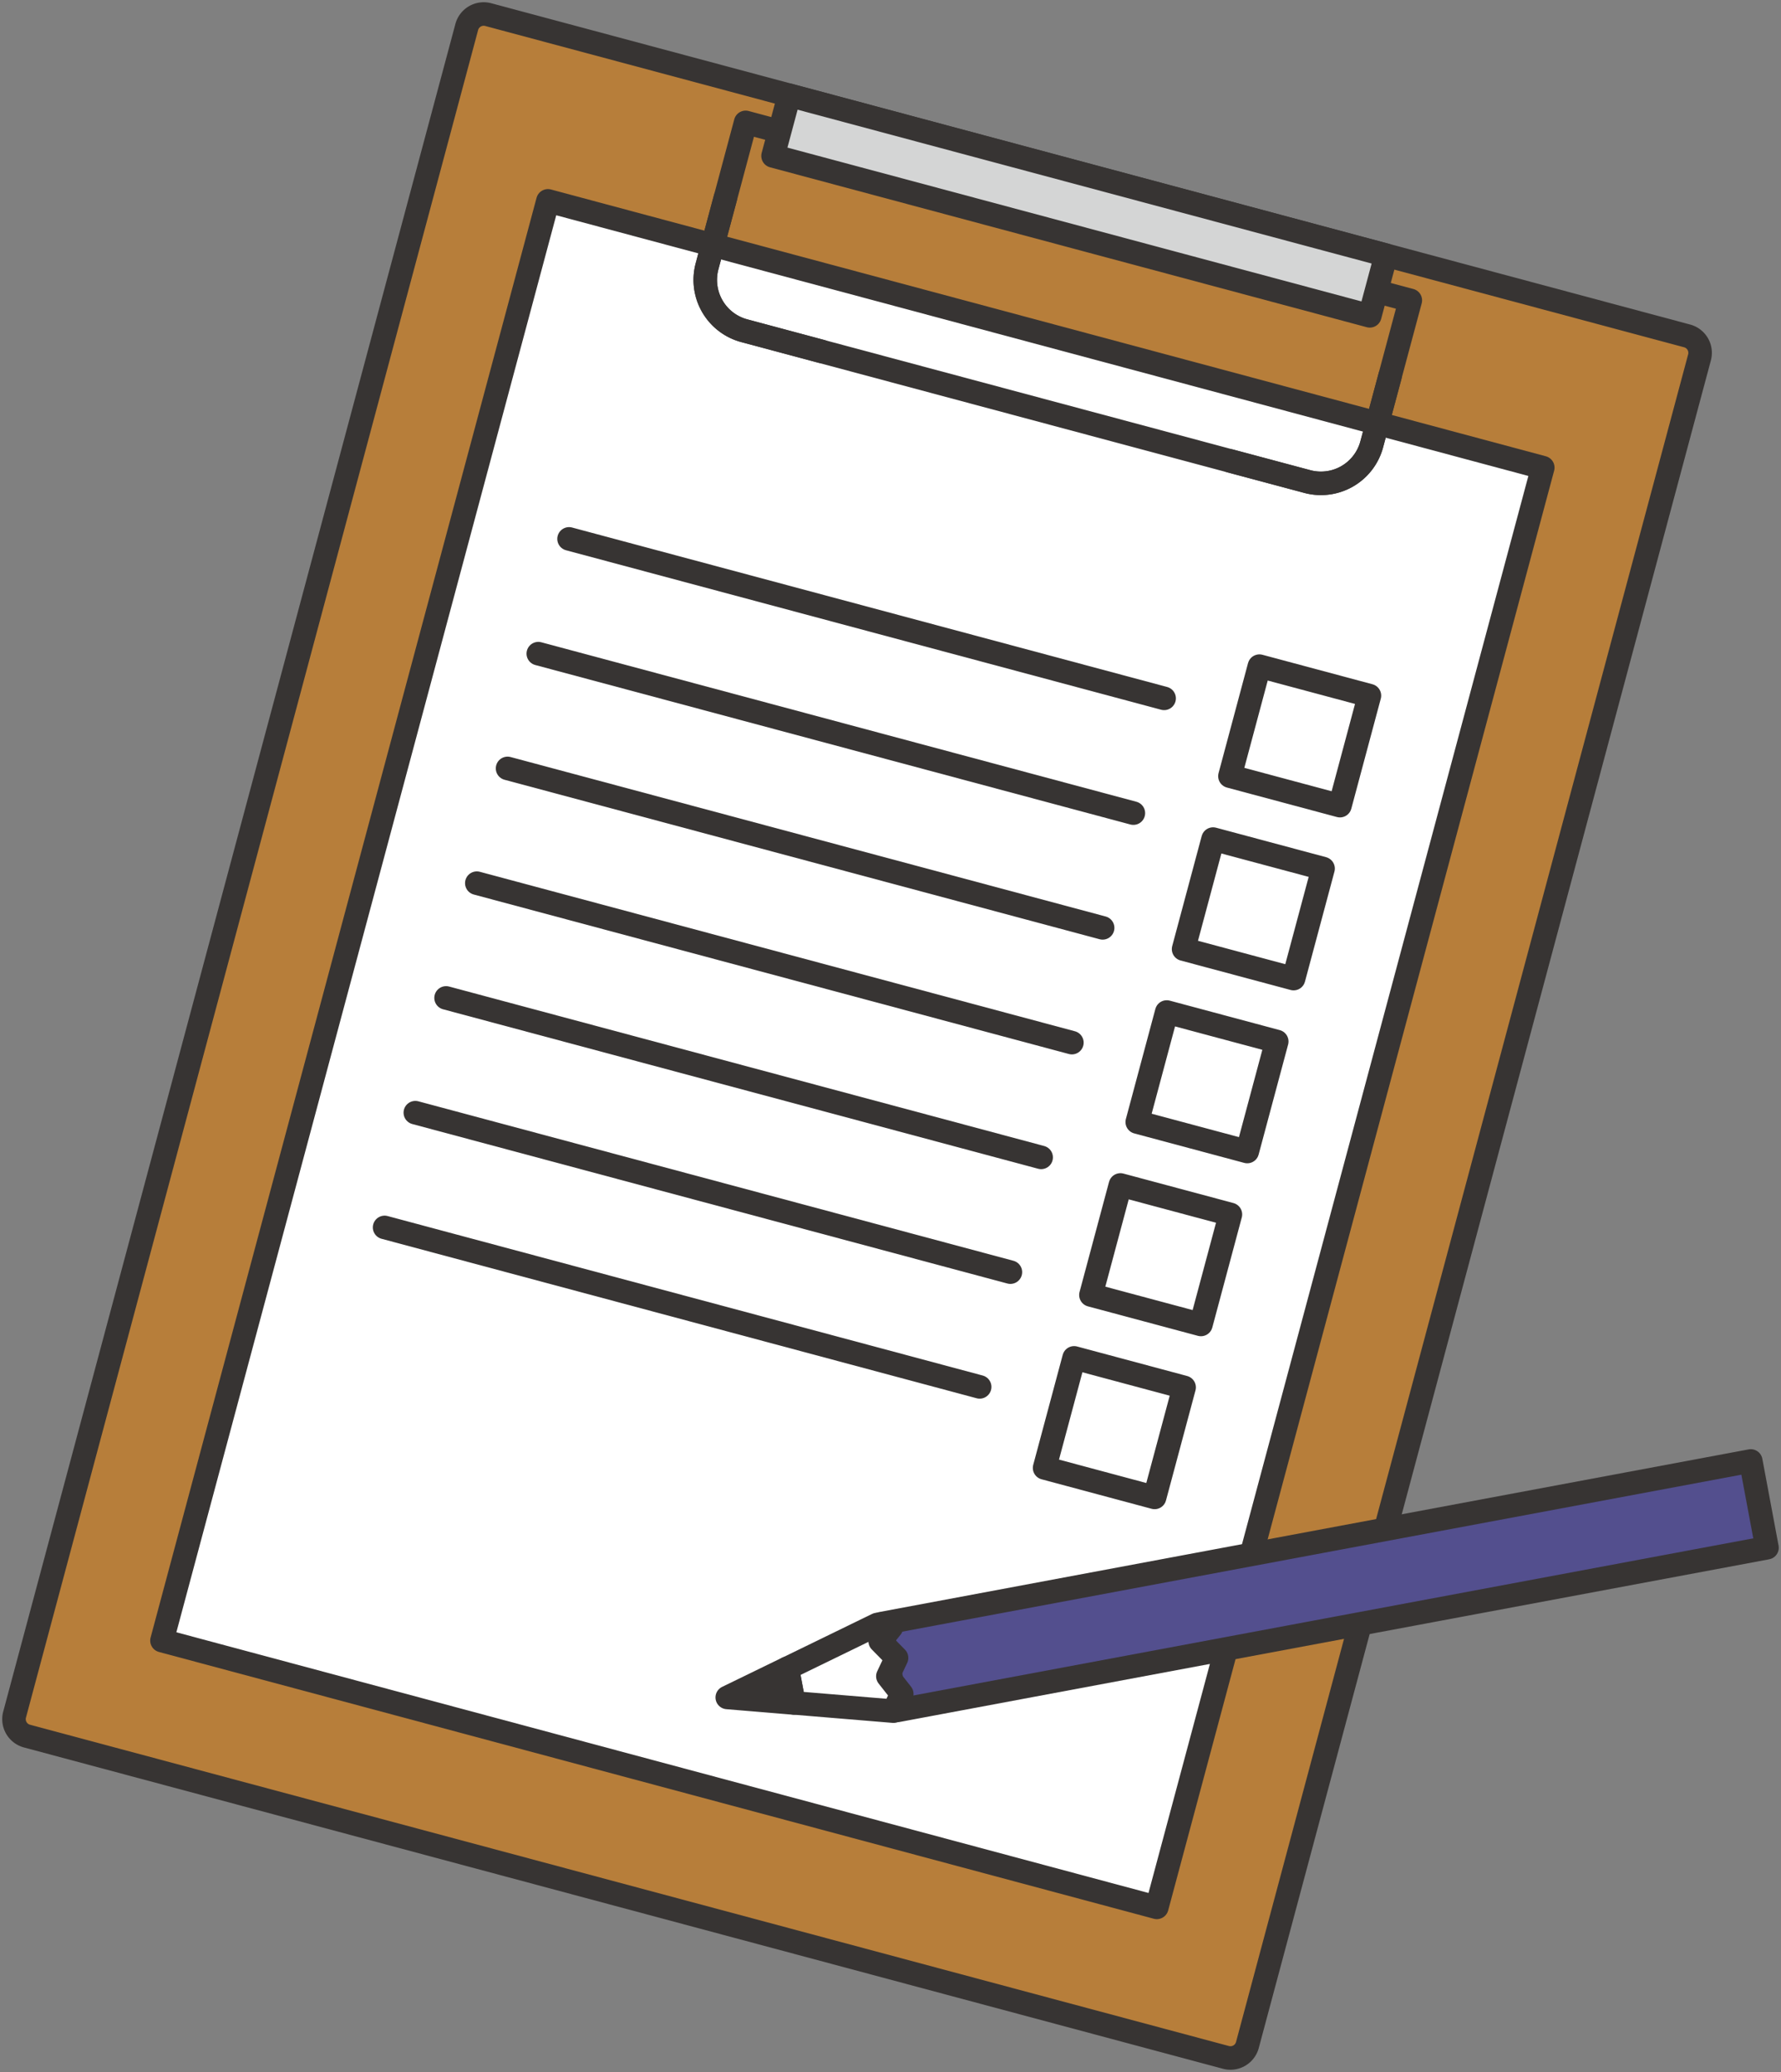 <svg id="グループ_3082" data-name="グループ 3082" xmlns="http://www.w3.org/2000/svg" xmlns:xlink="http://www.w3.org/1999/xlink" width="113.865" height="132.447" viewBox="0 0 113.865 132.447">
  <rect x="0" y="0" width="113.865" height="132.447" fill="#808080" stroke="none"/>
  <defs>
    <clipPath id="clip-path">
      <rect id="長方形_3048" data-name="長方形 3048" width="113.865" height="132.447" fill="none"/>
    </clipPath>
  </defs>
  <g id="グループ_3081" data-name="グループ 3081" clip-path="url(#clip-path)">
    <path id="パス_6119" data-name="パス 6119" d="M79.607,130.583a1.121,1.121,0,0,1-1.369.79L1.58,110.833a1.121,1.121,0,0,1-.79-1.369L29.7,1.58A1.122,1.122,0,0,1,31.066.79l76.658,20.541a1.121,1.121,0,0,1,.79,1.369Z" transform="translate(0.142 0.142)" fill="#b77e3a"/>
    <path id="パス_6120" data-name="パス 6120" d="M79.607,130.583a1.121,1.121,0,0,1-1.369.79L1.58,110.833a1.121,1.121,0,0,1-.79-1.369L29.7,1.58A1.122,1.122,0,0,1,31.066.79l76.658,20.541a1.121,1.121,0,0,1,.79,1.369Z" transform="translate(0.142 0.142)" fill="none" stroke="#373433" stroke-linecap="round" stroke-linejoin="round" stroke-width="1.504"/>
    <rect id="長方形_3032" data-name="長方形 3032" width="95.271" height="65.843" transform="matrix(0.259, -0.966, 0.966, 0.259, 10.355, 104.871)" fill="#fff"/>
    <rect id="長方形_3033" data-name="長方形 3033" width="95.271" height="65.843" transform="matrix(0.259, -0.966, 0.966, 0.259, 10.355, 104.871)" fill="none" stroke="#373433" stroke-linecap="round" stroke-linejoin="round" stroke-width="1.504"/>
    <line id="線_795" data-name="線 795" x2="38.045" y2="10.194" transform="translate(36.381 34.447)" fill="#fff"/>
    <line id="線_796" data-name="線 796" x2="38.045" y2="10.194" transform="translate(36.381 34.447)" fill="none" stroke="#373433" stroke-linecap="round" stroke-linejoin="round" stroke-width="1.504"/>
    <line id="線_797" data-name="線 797" x2="38.045" y2="10.194" transform="translate(34.415 41.783)" fill="#fff"/>
    <line id="線_798" data-name="線 798" x2="38.045" y2="10.194" transform="translate(34.415 41.783)" fill="none" stroke="#373433" stroke-linecap="round" stroke-linejoin="round" stroke-width="1.504"/>
    <line id="線_799" data-name="線 799" x2="38.045" y2="10.194" transform="translate(32.45 49.118)" fill="#fff"/>
    <line id="線_800" data-name="線 800" x2="38.045" y2="10.194" transform="translate(32.45 49.118)" fill="none" stroke="#373433" stroke-linecap="round" stroke-linejoin="round" stroke-width="1.504"/>
    <line id="線_801" data-name="線 801" x2="38.045" y2="10.194" transform="translate(30.484 56.454)" fill="#fff"/>
    <line id="線_802" data-name="線 802" x2="38.045" y2="10.194" transform="translate(30.484 56.454)" fill="none" stroke="#373433" stroke-linecap="round" stroke-linejoin="round" stroke-width="1.504"/>
    <line id="線_803" data-name="線 803" x2="38.045" y2="10.194" transform="translate(28.519 63.789)" fill="#fff"/>
    <line id="線_804" data-name="線 804" x2="38.045" y2="10.194" transform="translate(28.519 63.789)" fill="none" stroke="#373433" stroke-linecap="round" stroke-linejoin="round" stroke-width="1.504"/>
    <line id="線_805" data-name="線 805" x2="38.045" y2="10.194" transform="translate(26.553 71.125)" fill="#fff"/>
    <line id="線_806" data-name="線 806" x2="38.045" y2="10.194" transform="translate(26.553 71.125)" fill="none" stroke="#373433" stroke-linecap="round" stroke-linejoin="round" stroke-width="1.504"/>
    <line id="線_807" data-name="線 807" x2="38.045" y2="10.194" transform="translate(24.588 78.46)" fill="#fff"/>
    <line id="線_808" data-name="線 808" x2="38.045" y2="10.194" transform="translate(24.588 78.46)" fill="none" stroke="#373433" stroke-linecap="round" stroke-linejoin="round" stroke-width="1.504"/>
    <rect id="長方形_3034" data-name="長方形 3034" width="7.282" height="7.282" transform="translate(78.633 49.615) rotate(-75)" fill="#fff"/>
    <rect id="長方形_3035" data-name="長方形 3035" width="7.282" height="7.282" transform="translate(78.633 49.615) rotate(-75)" fill="none" stroke="#373433" stroke-linecap="round" stroke-linejoin="round" stroke-width="1.504"/>
    <rect id="長方形_3036" data-name="長方形 3036" width="7.282" height="7.282" transform="translate(75.67 60.67) rotate(-75)" fill="#fff"/>
    <rect id="長方形_3037" data-name="長方形 3037" width="7.282" height="7.282" transform="translate(75.67 60.67) rotate(-75)" fill="none" stroke="#373433" stroke-linecap="round" stroke-linejoin="round" stroke-width="1.504"/>
    <rect id="長方形_3038" data-name="長方形 3038" width="7.282" height="7.282" transform="translate(72.708 71.724) rotate(-75)" fill="#fff"/>
    <rect id="長方形_3039" data-name="長方形 3039" width="7.282" height="7.282" transform="translate(72.708 71.724) rotate(-75)" fill="none" stroke="#373433" stroke-linecap="round" stroke-linejoin="round" stroke-width="1.504"/>
    <rect id="長方形_3040" data-name="長方形 3040" width="7.282" height="7.282" transform="translate(69.746 82.779) rotate(-75)" fill="#fff"/>
    <rect id="長方形_3041" data-name="長方形 3041" width="7.282" height="7.282" transform="translate(69.746 82.779) rotate(-75)" fill="none" stroke="#373433" stroke-linecap="round" stroke-linejoin="round" stroke-width="1.504"/>
    <rect id="長方形_3042" data-name="長方形 3042" width="7.282" height="7.282" transform="matrix(0.259, -0.966, 0.966, 0.259, 66.784, 93.833)" fill="#fff"/>
    <rect id="長方形_3043" data-name="長方形 3043" width="7.282" height="7.282" transform="matrix(0.259, -0.966, 0.966, 0.259, 66.784, 93.833)" fill="none" stroke="#373433" stroke-linecap="round" stroke-linejoin="round" stroke-width="1.504"/>
    <rect id="長方形_3044" data-name="長方形 3044" width="56.571" height="5.643" transform="translate(56.326 103.79) rotate(-10.595)" fill="#534f8e"/>
    <rect id="長方形_3045" data-name="長方形 3045" width="56.571" height="5.643" transform="translate(56.326 103.79) rotate(-10.595)" fill="none" stroke="#373433" stroke-linecap="round" stroke-linejoin="round" stroke-width="1.504"/>
    <path id="パス_6121" data-name="パス 6121" d="M42.772,92.391l6.373.528.528-1.1-.89-1.131.556-1.175-1.048-1.066.715-.883-.9-.185-5.751,2.8Z" transform="translate(7.981 16.463)" fill="#fff"/>
    <path id="パス_6122" data-name="パス 6122" d="M42.772,92.391l6.373.528.528-1.1-.89-1.131.556-1.175-1.048-1.066.715-.883-.9-.185-5.751,2.8Z" transform="translate(7.981 16.463)" fill="none" stroke="#373433" stroke-linecap="round" stroke-linejoin="round" stroke-width="1.504"/>
    <path id="パス_6123" data-name="パス 6123" d="M39.124,91.6l4.257.353-.416-2.221Z" transform="translate(7.372 16.906)" fill="#373433"/>
    <path id="パス_6124" data-name="パス 6124" d="M39.124,91.6l4.257.353-.416-2.221Z" transform="translate(7.372 16.906)" fill="none" stroke="#373433" stroke-linecap="round" stroke-linejoin="round" stroke-width="1.504"/>
    <path id="パス_6125" data-name="パス 6125" d="M83.018,17.961l-2.47,9.216a3.363,3.363,0,0,1-4.106,2.371L40.424,19.9a3.362,3.362,0,0,1-2.371-4.1l2.47-9.216Z" transform="translate(7.148 1.239)" fill="none" stroke="#373433" stroke-linecap="round" stroke-linejoin="round" stroke-width="1.504"/>
    <path id="パス_6126" data-name="パス 6126" d="M39.225,10.652l-1.172,4.371a3.363,3.363,0,0,0,2.371,4.106l4.945,1.325" transform="translate(7.148 2.007)" fill="none" stroke="#373433" stroke-linecap="round" stroke-linejoin="round" stroke-width="1.504"/>
    <path id="パス_6127" data-name="パス 6127" d="M76.4,20.233,75.228,24.6a3.362,3.362,0,0,1-4.1,2.371L66.178,25.65" transform="translate(12.469 3.812)" fill="none" stroke="#373433" stroke-linecap="round" stroke-linejoin="round" stroke-width="1.504"/>
    <rect id="長方形_3046" data-name="長方形 3046" width="4.013" height="39.498" transform="translate(49.423 9.967) rotate(-75)" fill="#d4d5d5"/>
    <rect id="長方形_3047" data-name="長方形 3047" width="4.013" height="39.498" transform="translate(49.423 9.967) rotate(-75)" fill="none" stroke="#373433" stroke-linecap="round" stroke-linejoin="round" stroke-width="1.504"/>
  </g>
</svg>

